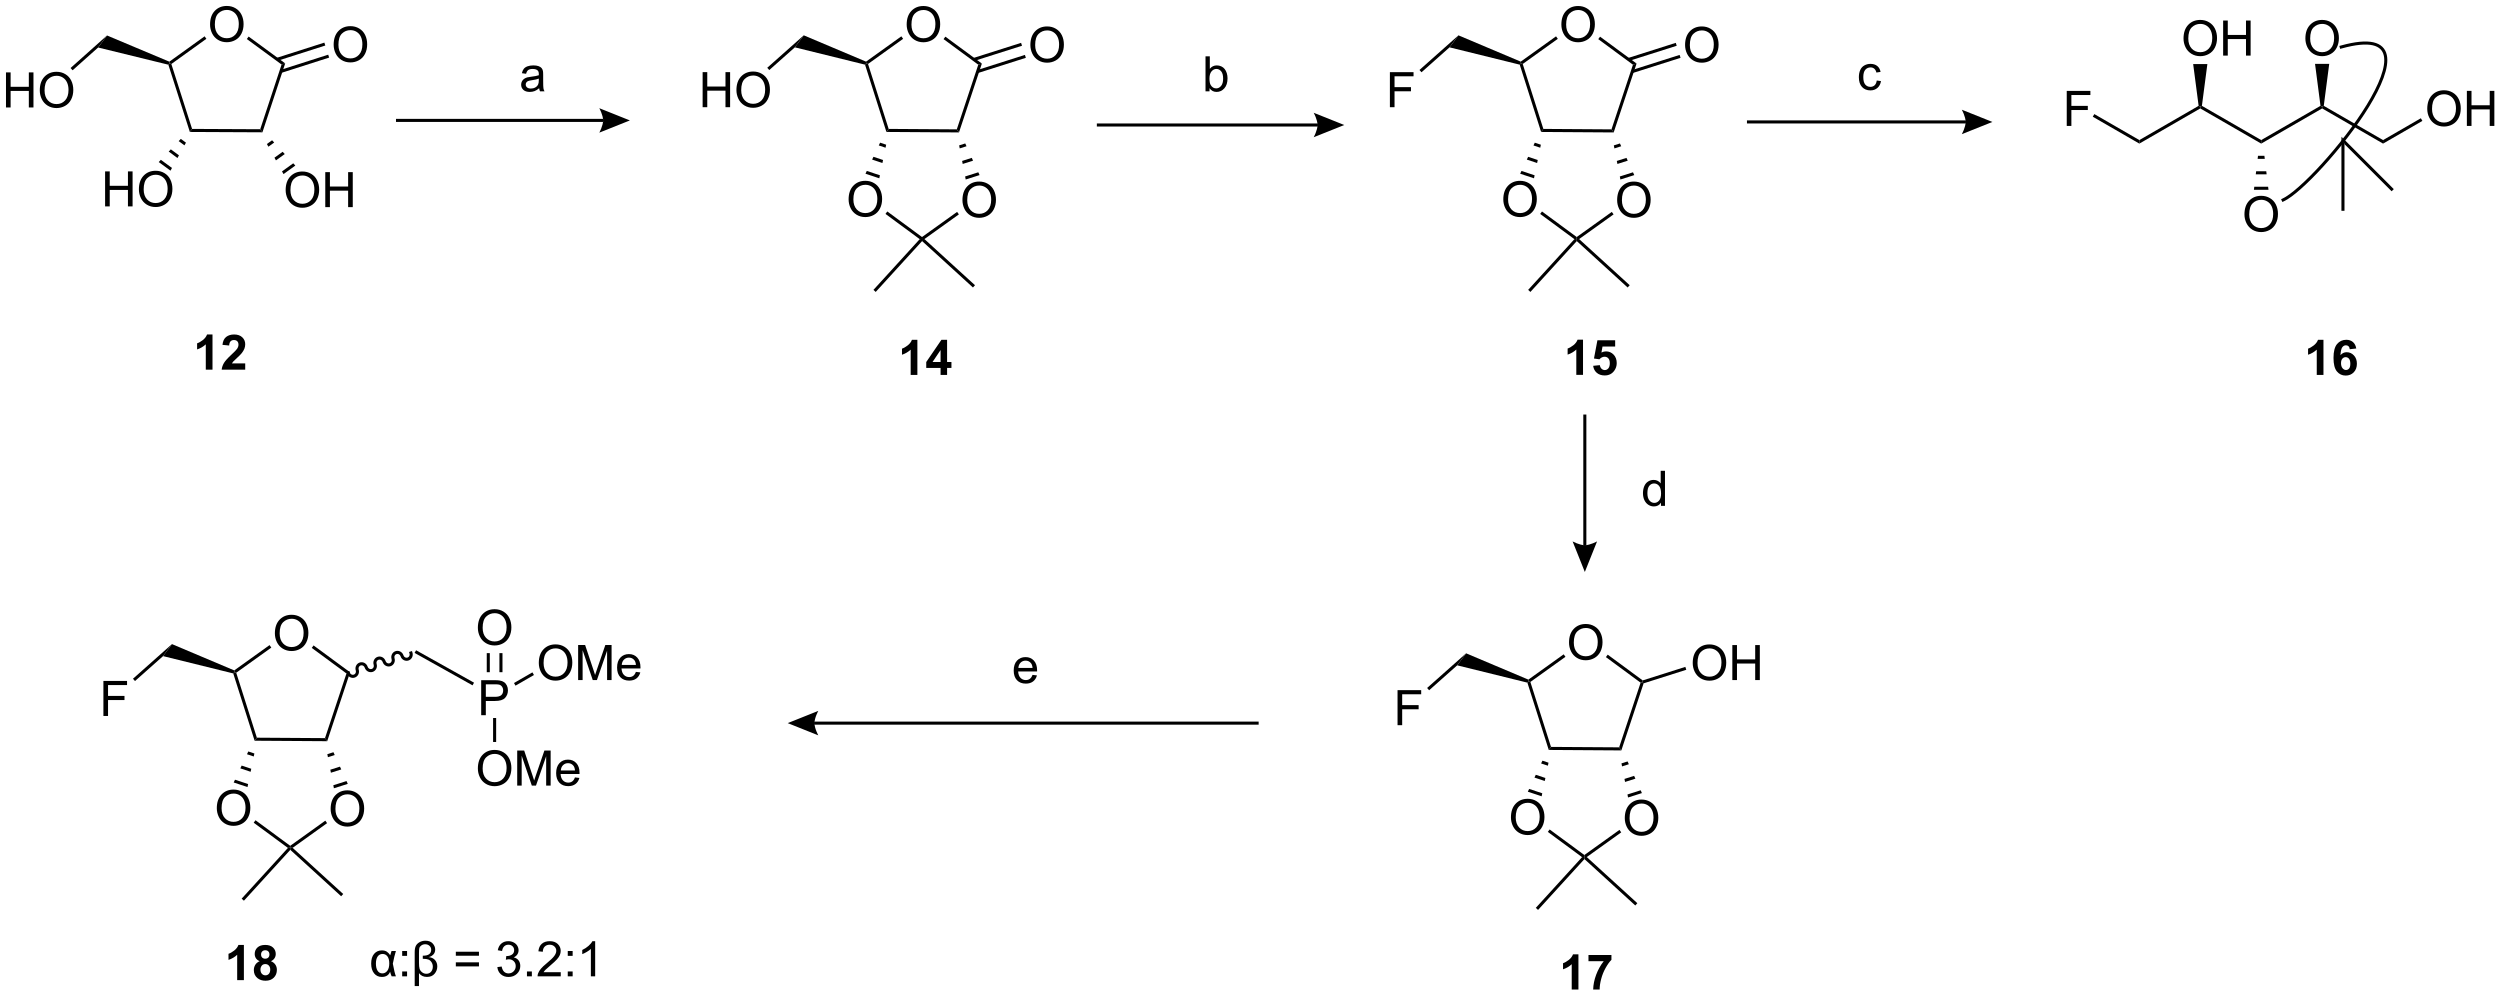 <?xml version="1.0" encoding="UTF-8"?>
<!DOCTYPE svg PUBLIC '-//W3C//DTD SVG 1.0//EN'
          'http://www.w3.org/TR/2001/REC-SVG-20010904/DTD/svg10.dtd'>
<svg stroke-dasharray="none" shape-rendering="auto" xmlns="http://www.w3.org/2000/svg" font-family="'Dialog'" text-rendering="auto" width="1024" fill-opacity="1" color-interpolation="auto" color-rendering="auto" preserveAspectRatio="xMidYMid meet" font-size="12px" viewBox="0 0 1024 408" fill="black" xmlns:xlink="http://www.w3.org/1999/xlink" stroke="black" image-rendering="auto" stroke-miterlimit="10" stroke-linecap="square" stroke-linejoin="miter" font-style="normal" stroke-width="1" height="408" stroke-dashoffset="0" font-weight="normal" stroke-opacity="1"
><!--Generated by the Batik Graphics2D SVG Generator--><defs id="genericDefs"
  /><g
  ><defs id="defs1"
    ><clipPath clipPathUnits="userSpaceOnUse" id="clipPath1"
      ><path d="M2.286 1.611 L422.636 1.611 L422.636 168.972 L2.286 168.972 L2.286 1.611 Z"
      /></clipPath
      ><clipPath clipPathUnits="userSpaceOnUse" id="clipPath2"
      ><path d="M54.435 1.041 L54.435 163.749 L463.098 163.749 L463.098 1.041 Z"
      /></clipPath
    ></defs
    ><g transform="scale(2.436,2.436) translate(-2.286,-1.611) matrix(1.029,0,0,1.029,-53.706,0.54)"
    ><path d="M88.739 5.052 Q88.739 3.625 89.505 2.82 Q90.271 2.013 91.482 2.013 Q92.273 2.013 92.909 2.393 Q93.547 2.771 93.88 3.448 Q94.216 4.125 94.216 4.984 Q94.216 5.857 93.864 6.544 Q93.513 7.232 92.867 7.586 Q92.224 7.94 91.476 7.94 Q90.669 7.94 90.031 7.55 Q89.396 7.156 89.068 6.482 Q88.739 5.805 88.739 5.052 ZM89.521 5.063 Q89.521 6.099 90.075 6.695 Q90.633 7.289 91.474 7.289 Q92.328 7.289 92.88 6.688 Q93.435 6.086 93.435 4.982 Q93.435 4.281 93.198 3.76 Q92.961 3.24 92.505 2.953 Q92.052 2.664 91.484 2.664 Q90.68 2.664 90.099 3.219 Q89.521 3.771 89.521 5.063 Z" stroke="none" clip-path="url(#clipPath2)"
    /></g
    ><g transform="matrix(2.506,0,0,2.506,-136.399,-2.608)"
    ><path d="M81.945 11.615 L82.14 11.406 L82.434 11.503 L85.825 22.111 L85.459 22.609 Z" stroke="none" clip-path="url(#clipPath2)"
    /></g
    ><g transform="matrix(2.506,0,0,2.506,-136.399,-2.608)"
    ><path d="M85.459 22.609 L85.825 22.111 L96.961 22.164 L97.322 22.666 Z" stroke="none" clip-path="url(#clipPath2)"
    /></g
    ><g transform="matrix(2.506,0,0,2.506,-136.399,-2.608)"
    ><path d="M97.322 22.666 L96.961 22.164 L100.453 11.589 L101.042 11.401 Z" stroke="none" clip-path="url(#clipPath2)"
    /></g
    ><g transform="matrix(2.506,0,0,2.506,-136.399,-2.608)"
    ><path d="M101.042 11.401 L100.453 11.589 L94.772 7.42 L95.067 7.016 Z" stroke="none" clip-path="url(#clipPath2)"
    /></g
    ><g transform="matrix(2.506,0,0,2.506,-136.399,-2.608)"
    ><path d="M87.87 6.977 L88.162 7.383 L82.434 11.503 L82.14 11.406 L82.107 11.122 Z" stroke="none" clip-path="url(#clipPath2)"
    /></g
    ><g transform="matrix(2.506,0,0,2.506,-136.399,-2.608)"
    ><path d="M82.107 11.122 L82.14 11.406 L81.945 11.615 L70.468 8.806 L71.921 6.84 Z" stroke="none" clip-path="url(#clipPath2)"
    /></g
    ><g transform="matrix(2.506,0,0,2.506,-136.399,-2.608)"
    ><path d="M55.407 18.604 L55.407 12.877 L56.165 12.877 L56.165 15.229 L59.141 15.229 L59.141 12.877 L59.899 12.877 L59.899 18.604 L59.141 18.604 L59.141 15.903 L56.165 15.903 L56.165 18.604 L55.407 18.604 ZM60.932 15.815 Q60.932 14.388 61.697 13.583 Q62.463 12.776 63.674 12.776 Q64.466 12.776 65.101 13.156 Q65.739 13.534 66.072 14.211 Q66.408 14.888 66.408 15.747 Q66.408 16.619 66.057 17.307 Q65.705 17.994 65.059 18.349 Q64.416 18.703 63.669 18.703 Q62.861 18.703 62.223 18.312 Q61.588 17.919 61.26 17.244 Q60.932 16.567 60.932 15.815 ZM61.713 15.825 Q61.713 16.862 62.268 17.458 Q62.825 18.052 63.666 18.052 Q64.52 18.052 65.072 17.45 Q65.627 16.849 65.627 15.745 Q65.627 15.044 65.39 14.523 Q65.153 14.002 64.697 13.716 Q64.244 13.427 63.677 13.427 Q62.872 13.427 62.291 13.982 Q61.713 14.534 61.713 15.825 Z" stroke="none" clip-path="url(#clipPath2)"
    /></g
    ><g transform="matrix(2.506,0,0,2.506,-136.399,-2.608)"
    ><path d="M71.921 6.84 L70.468 8.806 L66.294 12.528 L65.962 12.155 Z" stroke="none" clip-path="url(#clipPath2)"
    /></g
    ><g transform="matrix(2.506,0,0,2.506,-136.399,-2.608)"
    ><path d="M71.607 34.781 L71.607 29.055 L72.365 29.055 L72.365 31.406 L75.341 31.406 L75.341 29.055 L76.099 29.055 L76.099 34.781 L75.341 34.781 L75.341 32.081 L72.365 32.081 L72.365 34.781 L71.607 34.781 ZM77.132 31.992 Q77.132 30.565 77.897 29.761 Q78.663 28.953 79.874 28.953 Q80.666 28.953 81.301 29.333 Q81.939 29.711 82.272 30.388 Q82.608 31.065 82.608 31.924 Q82.608 32.797 82.257 33.484 Q81.905 34.172 81.26 34.526 Q80.616 34.88 79.869 34.88 Q79.062 34.88 78.424 34.49 Q77.788 34.096 77.46 33.422 Q77.132 32.745 77.132 31.992 ZM77.913 32.003 Q77.913 33.039 78.468 33.636 Q79.025 34.229 79.866 34.229 Q80.72 34.229 81.272 33.628 Q81.827 33.026 81.827 31.922 Q81.827 31.221 81.59 30.701 Q81.353 30.18 80.897 29.893 Q80.444 29.604 79.877 29.604 Q79.072 29.604 78.491 30.159 Q77.913 30.711 77.913 32.003 Z" stroke="none" clip-path="url(#clipPath2)"
    /></g
    ><g transform="matrix(2.506,0,0,2.506,-136.399,-2.608)"
    ><path d="M84.823 24.357 L84.579 24.798 L83.635 24.105 L83.983 23.74 ZM83.68 26.426 L83.436 26.868 L82.003 25.816 L82.351 25.451 ZM82.537 28.496 L82.294 28.937 L80.371 27.526 L80.719 27.161 Z" stroke="none" clip-path="url(#clipPath2)"
    /></g
    ><g transform="matrix(2.506,0,0,2.506,-136.399,-2.608)"
    ><path d="M101.119 32.112 Q101.119 30.685 101.885 29.881 Q102.651 29.073 103.862 29.073 Q104.653 29.073 105.289 29.453 Q105.927 29.831 106.26 30.508 Q106.596 31.185 106.596 32.044 Q106.596 32.917 106.244 33.604 Q105.893 34.292 105.247 34.646 Q104.604 35 103.856 35 Q103.049 35 102.411 34.61 Q101.776 34.216 101.448 33.542 Q101.119 32.865 101.119 32.112 ZM101.901 32.123 Q101.901 33.159 102.455 33.755 Q103.013 34.349 103.854 34.349 Q104.708 34.349 105.26 33.748 Q105.815 33.146 105.815 32.042 Q105.815 31.341 105.578 30.821 Q105.341 30.3 104.885 30.013 Q104.432 29.724 103.864 29.724 Q103.059 29.724 102.479 30.279 Q101.901 30.831 101.901 32.123 ZM107.595 34.901 L107.595 29.175 L108.353 29.175 L108.353 31.526 L111.329 31.526 L111.329 29.175 L112.087 29.175 L112.087 34.901 L111.329 34.901 L111.329 32.201 L108.353 32.201 L108.353 34.901 L107.595 34.901 Z" stroke="none" clip-path="url(#clipPath2)"
    /></g
    ><g transform="matrix(2.506,0,0,2.506,-136.399,-2.608)"
    ><path d="M98.902 23.967 L99.243 24.338 L98.296 25.019 L98.052 24.578 ZM100.63 25.85 L100.971 26.221 L99.531 27.256 L99.288 26.816 ZM102.359 27.733 L102.699 28.104 L100.767 29.494 L100.524 29.053 Z" stroke="none" clip-path="url(#clipPath2)"
    /></g
    ><g transform="matrix(2.506,0,0,2.506,-136.399,-2.608)"
    ><path d="M108.965 8.355 Q108.965 6.928 109.73 6.123 Q110.496 5.316 111.707 5.316 Q112.499 5.316 113.134 5.696 Q113.772 6.074 114.105 6.751 Q114.441 7.428 114.441 8.287 Q114.441 9.16 114.09 9.847 Q113.738 10.535 113.092 10.889 Q112.449 11.243 111.702 11.243 Q110.894 11.243 110.256 10.852 Q109.621 10.459 109.293 9.785 Q108.965 9.108 108.965 8.355 ZM109.746 8.366 Q109.746 9.402 110.301 9.998 Q110.858 10.592 111.699 10.592 Q112.553 10.592 113.105 9.991 Q113.66 9.389 113.66 8.285 Q113.66 7.584 113.423 7.063 Q113.186 6.543 112.73 6.256 Q112.277 5.967 111.71 5.967 Q110.905 5.967 110.324 6.522 Q109.746 7.074 109.746 8.366 Z" stroke="none" clip-path="url(#clipPath2)"
    /></g
    ><g transform="matrix(2.506,0,0,2.506,-136.399,-2.608)"
    ><path d="M100.423 12.948 L108.227 10.454 L108.074 9.978 L100.27 12.472 ZM99.792 10.976 L107.596 8.482 L107.444 8.006 L99.64 10.5 Z" stroke="none" clip-path="url(#clipPath2)"
    /></g
    ><g transform="matrix(2.506,0,0,2.506,-136.399,-2.608)"
    ><path d="M119.153 20.974 L153.006 20.974 L153.006 20.474 L119.153 20.474 ZM157.381 20.724 L152.381 22.724 C152.381 22.724 153.006 21.599 153.006 20.724 C153.006 19.849 152.381 18.724 152.381 18.724 Z" stroke="none" clip-path="url(#clipPath2)"
    /></g
    ><g transform="matrix(2.506,0,0,2.506,-136.399,-2.608)"
    ><path d="M202.624 5.061 Q202.624 3.634 203.389 2.829 Q204.155 2.022 205.366 2.022 Q206.157 2.022 206.793 2.402 Q207.431 2.78 207.764 3.457 Q208.1 4.134 208.1 4.993 Q208.1 5.866 207.749 6.553 Q207.397 7.241 206.751 7.595 Q206.108 7.949 205.361 7.949 Q204.553 7.949 203.915 7.558 Q203.28 7.165 202.952 6.491 Q202.624 5.814 202.624 5.061 ZM203.405 5.071 Q203.405 6.108 203.959 6.704 Q204.517 7.298 205.358 7.298 Q206.212 7.298 206.764 6.696 Q207.319 6.095 207.319 4.991 Q207.319 4.29 207.082 3.769 Q206.845 3.248 206.389 2.962 Q205.936 2.673 205.368 2.673 Q204.564 2.673 203.983 3.228 Q203.405 3.78 203.405 5.071 Z" stroke="none" clip-path="url(#clipPath2)"
    /></g
    ><g transform="matrix(2.506,0,0,2.506,-136.399,-2.608)"
    ><path d="M195.817 11.607 L196.013 11.398 L196.306 11.496 L199.678 22.11 L199.311 22.607 Z" stroke="none" clip-path="url(#clipPath2)"
    /></g
    ><g transform="matrix(2.506,0,0,2.506,-136.399,-2.608)"
    ><path d="M199.311 22.607 L199.678 22.11 L210.814 22.183 L211.174 22.685 Z" stroke="none" clip-path="url(#clipPath2)"
    /></g
    ><g transform="matrix(2.506,0,0,2.506,-136.399,-2.608)"
    ><path d="M211.174 22.685 L210.814 22.183 L214.325 11.614 L214.914 11.427 Z" stroke="none" clip-path="url(#clipPath2)"
    /></g
    ><g transform="matrix(2.506,0,0,2.506,-136.399,-2.608)"
    ><path d="M214.914 11.427 L214.325 11.614 L208.652 7.435 L208.948 7.032 Z" stroke="none" clip-path="url(#clipPath2)"
    /></g
    ><g transform="matrix(2.506,0,0,2.506,-136.399,-2.608)"
    ><path d="M201.751 6.979 L202.042 7.386 L196.306 11.496 L196.013 11.398 L195.98 11.114 Z" stroke="none" clip-path="url(#clipPath2)"
    /></g
    ><g transform="matrix(2.506,0,0,2.506,-136.399,-2.608)"
    ><path d="M195.98 11.114 L196.013 11.398 L195.817 11.607 L184.345 8.778 L185.802 6.814 Z" stroke="none" clip-path="url(#clipPath2)"
    /></g
    ><g transform="matrix(2.506,0,0,2.506,-136.399,-2.608)"
    ><path d="M169.272 18.562 L169.272 12.835 L170.03 12.835 L170.03 15.187 L173.007 15.187 L173.007 12.835 L173.764 12.835 L173.764 18.562 L173.007 18.562 L173.007 15.861 L170.03 15.861 L170.03 18.562 L169.272 18.562 ZM174.797 15.773 Q174.797 14.345 175.563 13.541 Q176.328 12.733 177.539 12.733 Q178.331 12.733 178.966 13.114 Q179.604 13.491 179.938 14.168 Q180.274 14.845 180.274 15.705 Q180.274 16.577 179.922 17.265 Q179.57 17.952 178.925 18.306 Q178.281 18.661 177.534 18.661 Q176.727 18.661 176.089 18.27 Q175.453 17.877 175.125 17.202 Q174.797 16.525 174.797 15.773 ZM175.578 15.783 Q175.578 16.819 176.133 17.416 Q176.69 18.009 177.531 18.009 Q178.386 18.009 178.938 17.408 Q179.492 16.806 179.492 15.702 Q179.492 15.002 179.255 14.481 Q179.018 13.96 178.563 13.674 Q178.109 13.384 177.542 13.384 Q176.737 13.384 176.156 13.939 Q175.578 14.491 175.578 15.783 Z" stroke="none" clip-path="url(#clipPath2)"
    /></g
    ><g transform="matrix(2.506,0,0,2.506,-136.399,-2.608)"
    ><path d="M185.802 6.814 L184.345 8.778 L180.165 12.492 L179.833 12.118 Z" stroke="none" clip-path="url(#clipPath2)"
    /></g
    ><g transform="matrix(2.506,0,0,2.506,-136.399,-2.608)"
    ><path d="M222.843 8.399 Q222.843 6.973 223.609 6.168 Q224.374 5.361 225.585 5.361 Q226.377 5.361 227.012 5.741 Q227.65 6.118 227.984 6.795 Q228.32 7.473 228.32 8.332 Q228.32 9.204 227.968 9.892 Q227.617 10.579 226.971 10.933 Q226.327 11.288 225.58 11.288 Q224.773 11.288 224.135 10.897 Q223.499 10.504 223.171 9.829 Q222.843 9.152 222.843 8.399 ZM223.624 8.41 Q223.624 9.446 224.179 10.043 Q224.736 10.636 225.577 10.636 Q226.432 10.636 226.984 10.035 Q227.538 9.433 227.538 8.329 Q227.538 7.629 227.301 7.108 Q227.064 6.587 226.609 6.301 Q226.155 6.011 225.588 6.011 Q224.783 6.011 224.202 6.566 Q223.624 7.118 223.624 8.41 Z" stroke="none" clip-path="url(#clipPath2)"
    /></g
    ><g transform="matrix(2.506,0,0,2.506,-136.399,-2.608)"
    ><path d="M214.292 12.973 L222.101 10.492 L221.95 10.015 L214.141 12.496 ZM213.665 11 L221.474 8.519 L221.323 8.043 L213.514 10.523 Z" stroke="none" clip-path="url(#clipPath2)"
    /></g
    ><g transform="matrix(2.506,0,0,2.506,-136.399,-2.608)"
    ><path d="M193.132 33.633 Q193.132 32.206 193.898 31.401 Q194.663 30.594 195.874 30.594 Q196.666 30.594 197.302 30.974 Q197.94 31.352 198.273 32.029 Q198.609 32.706 198.609 33.565 Q198.609 34.438 198.257 35.125 Q197.906 35.813 197.26 36.167 Q196.617 36.521 195.869 36.521 Q195.062 36.521 194.424 36.13 Q193.788 35.737 193.46 35.063 Q193.132 34.386 193.132 33.633 ZM193.913 33.644 Q193.913 34.68 194.468 35.276 Q195.025 35.87 195.867 35.87 Q196.721 35.87 197.273 35.269 Q197.827 34.667 197.827 33.563 Q197.827 32.862 197.591 32.341 Q197.354 31.82 196.898 31.534 Q196.445 31.245 195.877 31.245 Q195.072 31.245 194.492 31.8 Q193.913 32.352 193.913 33.644 Z" stroke="none" clip-path="url(#clipPath2)"
    /></g
    ><g transform="matrix(2.506,0,0,2.506,-136.399,-2.608)"
    ><path d="M211.739 33.755 Q211.739 32.328 212.505 31.523 Q213.27 30.716 214.481 30.716 Q215.273 30.716 215.909 31.096 Q216.547 31.474 216.88 32.151 Q217.216 32.828 217.216 33.688 Q217.216 34.56 216.864 35.247 Q216.513 35.935 215.867 36.289 Q215.224 36.643 214.476 36.643 Q213.669 36.643 213.031 36.253 Q212.395 35.859 212.067 35.185 Q211.739 34.508 211.739 33.755 ZM212.52 33.766 Q212.52 34.802 213.075 35.398 Q213.632 35.992 214.474 35.992 Q215.328 35.992 215.88 35.391 Q216.435 34.789 216.435 33.685 Q216.435 32.984 216.198 32.464 Q215.961 31.943 215.505 31.656 Q215.052 31.367 214.484 31.367 Q213.679 31.367 213.099 31.922 Q212.52 32.474 212.52 33.766 Z" stroke="none" clip-path="url(#clipPath2)"
    /></g
    ><g transform="matrix(2.506,0,0,2.506,-136.399,-2.608)"
    ><path d="M199.272 24.691 L199.171 25.184 L198.064 24.816 L198.278 24.36 ZM198.761 27.19 L198.66 27.684 L196.977 27.125 L197.191 26.669 ZM198.25 29.69 L198.149 30.184 L195.891 29.433 L196.105 28.978 Z" stroke="none" clip-path="url(#clipPath2)"
    /></g
    ><g transform="matrix(2.506,0,0,2.506,-136.399,-2.608)"
    ><path d="M199.16 36.007 L199.457 35.604 L205.13 39.784 L205.128 40.093 L204.756 40.129 Z" stroke="none" clip-path="url(#clipPath2)"
    /></g
    ><g transform="matrix(2.506,0,0,2.506,-136.399,-2.608)"
    ><path d="M205.525 40.116 L205.128 40.093 L205.13 39.784 L210.866 35.673 L211.157 36.08 Z" stroke="none" clip-path="url(#clipPath2)"
    /></g
    ><g transform="matrix(2.506,0,0,2.506,-136.399,-2.608)"
    ><path d="M212.27 30.379 L212.175 29.885 L214.33 29.2 L214.538 29.659 ZM211.781 27.838 L211.686 27.344 L213.263 26.843 L213.471 27.302 ZM211.293 25.298 L211.197 24.803 L212.196 24.486 L212.404 24.945 Z" stroke="none" clip-path="url(#clipPath2)"
    /></g
    ><g transform="matrix(2.506,0,0,2.506,-136.399,-2.608)"
    ><path d="M204.756 40.129 L205.128 40.093 L205.144 40.446 L197.562 48.757 L197.193 48.42 Z" stroke="none" clip-path="url(#clipPath2)"
    /></g
    ><g transform="matrix(2.506,0,0,2.506,-136.399,-2.608)"
    ><path d="M205.144 40.446 L205.128 40.093 L205.525 40.116 L213.792 47.659 L213.455 48.028 Z" stroke="none" clip-path="url(#clipPath2)"
    /></g
    ><g transform="matrix(2.506,0,0,2.506,-136.399,-2.608)"
    ><path d="M233.706 21.722 L269.774 21.722 L269.774 21.222 L233.706 21.222 ZM274.149 21.472 L269.149 23.472 C269.149 23.472 269.774 22.347 269.774 21.472 C269.774 20.597 269.149 19.472 269.149 19.472 Z" stroke="none" clip-path="url(#clipPath2)"
    /></g
    ><g transform="matrix(2.506,0,0,2.506,-136.399,-2.608)"
    ><path d="M309.632 5.062 Q309.632 3.635 310.397 2.831 Q311.163 2.023 312.374 2.023 Q313.166 2.023 313.801 2.404 Q314.439 2.781 314.772 3.458 Q315.108 4.135 315.108 4.995 Q315.108 5.867 314.757 6.555 Q314.405 7.242 313.759 7.596 Q313.116 7.95 312.369 7.95 Q311.561 7.95 310.923 7.56 Q310.288 7.167 309.96 6.492 Q309.632 5.815 309.632 5.062 ZM310.413 5.073 Q310.413 6.109 310.968 6.706 Q311.525 7.299 312.366 7.299 Q313.22 7.299 313.772 6.698 Q314.327 6.096 314.327 4.992 Q314.327 4.292 314.09 3.771 Q313.853 3.25 313.397 2.963 Q312.944 2.674 312.377 2.674 Q311.572 2.674 310.991 3.229 Q310.413 3.781 310.413 5.073 Z" stroke="none" clip-path="url(#clipPath2)"
    /></g
    ><g transform="matrix(2.506,0,0,2.506,-136.399,-2.608)"
    ><path d="M302.825 11.608 L303.021 11.4 L303.314 11.497 L306.686 22.111 L306.319 22.609 Z" stroke="none" clip-path="url(#clipPath2)"
    /></g
    ><g transform="matrix(2.506,0,0,2.506,-136.399,-2.608)"
    ><path d="M306.319 22.609 L306.686 22.111 L317.822 22.184 L318.182 22.687 Z" stroke="none" clip-path="url(#clipPath2)"
    /></g
    ><g transform="matrix(2.506,0,0,2.506,-136.399,-2.608)"
    ><path d="M318.182 22.687 L317.822 22.184 L321.333 11.616 L321.922 11.428 Z" stroke="none" clip-path="url(#clipPath2)"
    /></g
    ><g transform="matrix(2.506,0,0,2.506,-136.399,-2.608)"
    ><path d="M321.922 11.428 L321.333 11.616 L315.66 7.436 L315.956 7.034 Z" stroke="none" clip-path="url(#clipPath2)"
    /></g
    ><g transform="matrix(2.506,0,0,2.506,-136.399,-2.608)"
    ><path d="M308.759 6.981 L309.05 7.387 L303.314 11.497 L303.021 11.4 L302.988 11.116 Z" stroke="none" clip-path="url(#clipPath2)"
    /></g
    ><g transform="matrix(2.506,0,0,2.506,-136.399,-2.608)"
    ><path d="M302.988 11.116 L303.021 11.4 L302.825 11.608 L291.353 8.779 L292.81 6.816 Z" stroke="none" clip-path="url(#clipPath2)"
    /></g
    ><g transform="matrix(2.506,0,0,2.506,-136.399,-2.608)"
    ><path d="M281.604 18.563 L281.604 12.836 L285.469 12.836 L285.469 13.511 L282.362 13.511 L282.362 15.284 L285.05 15.284 L285.05 15.961 L282.362 15.961 L282.362 18.563 L281.604 18.563 Z" stroke="none" clip-path="url(#clipPath2)"
    /></g
    ><g transform="matrix(2.506,0,0,2.506,-136.399,-2.608)"
    ><path d="M292.81 6.816 L291.353 8.779 L286.768 12.853 L286.436 12.48 Z" stroke="none" clip-path="url(#clipPath2)"
    /></g
    ><g transform="matrix(2.506,0,0,2.506,-136.399,-2.608)"
    ><path d="M329.851 8.401 Q329.851 6.974 330.617 6.169 Q331.382 5.362 332.593 5.362 Q333.385 5.362 334.02 5.742 Q334.658 6.12 334.992 6.797 Q335.328 7.474 335.328 8.333 Q335.328 9.206 334.976 9.893 Q334.625 10.581 333.979 10.935 Q333.335 11.289 332.588 11.289 Q331.781 11.289 331.143 10.898 Q330.507 10.505 330.179 9.831 Q329.851 9.154 329.851 8.401 ZM330.632 8.412 Q330.632 9.448 331.187 10.044 Q331.744 10.638 332.585 10.638 Q333.44 10.638 333.992 10.037 Q334.546 9.435 334.546 8.331 Q334.546 7.63 334.309 7.109 Q334.072 6.588 333.617 6.302 Q333.163 6.013 332.596 6.013 Q331.791 6.013 331.21 6.568 Q330.632 7.12 330.632 8.412 Z" stroke="none" clip-path="url(#clipPath2)"
    /></g
    ><g transform="matrix(2.506,0,0,2.506,-136.399,-2.608)"
    ><path d="M321.3 12.974 L329.109 10.494 L328.958 10.017 L321.149 12.498 ZM320.673 11.002 L328.482 8.521 L328.331 8.044 L320.522 10.525 Z" stroke="none" clip-path="url(#clipPath2)"
    /></g
    ><g transform="matrix(2.506,0,0,2.506,-136.399,-2.608)"
    ><path d="M300.14 33.635 Q300.14 32.208 300.906 31.403 Q301.671 30.596 302.882 30.596 Q303.674 30.596 304.31 30.976 Q304.947 31.353 305.281 32.03 Q305.617 32.708 305.617 33.567 Q305.617 34.439 305.265 35.127 Q304.914 35.814 304.268 36.168 Q303.625 36.523 302.877 36.523 Q302.07 36.523 301.432 36.132 Q300.796 35.739 300.468 35.064 Q300.14 34.387 300.14 33.635 ZM300.921 33.645 Q300.921 34.681 301.476 35.278 Q302.033 35.871 302.875 35.871 Q303.729 35.871 304.281 35.27 Q304.836 34.668 304.836 33.564 Q304.836 32.864 304.599 32.343 Q304.362 31.822 303.906 31.536 Q303.453 31.247 302.885 31.247 Q302.08 31.247 301.5 31.801 Q300.921 32.353 300.921 33.645 Z" stroke="none" clip-path="url(#clipPath2)"
    /></g
    ><g transform="matrix(2.506,0,0,2.506,-136.399,-2.608)"
    ><path d="M318.747 33.757 Q318.747 32.33 319.513 31.525 Q320.279 30.718 321.489 30.718 Q322.281 30.718 322.916 31.098 Q323.555 31.475 323.888 32.153 Q324.224 32.83 324.224 33.689 Q324.224 34.561 323.872 35.249 Q323.521 35.936 322.875 36.291 Q322.232 36.645 321.484 36.645 Q320.677 36.645 320.039 36.254 Q319.404 35.861 319.075 35.186 Q318.747 34.509 318.747 33.757 ZM319.529 33.767 Q319.529 34.803 320.083 35.4 Q320.64 35.994 321.482 35.994 Q322.336 35.994 322.888 35.392 Q323.442 34.791 323.442 33.686 Q323.442 32.986 323.205 32.465 Q322.969 31.944 322.513 31.658 Q322.06 31.369 321.492 31.369 Q320.687 31.369 320.107 31.923 Q319.529 32.475 319.529 33.767 Z" stroke="none" clip-path="url(#clipPath2)"
    /></g
    ><g transform="matrix(2.506,0,0,2.506,-136.399,-2.608)"
    ><path d="M306.279 24.692 L306.179 25.185 L305.072 24.818 L305.286 24.362 ZM305.769 27.192 L305.668 27.685 L303.985 27.126 L304.2 26.671 ZM305.258 29.692 L305.157 30.185 L302.899 29.435 L303.113 28.979 Z" stroke="none" clip-path="url(#clipPath2)"
    /></g
    ><g transform="matrix(2.506,0,0,2.506,-136.399,-2.608)"
    ><path d="M306.168 36.008 L306.465 35.606 L312.138 39.785 L312.136 40.094 L311.764 40.131 Z" stroke="none" clip-path="url(#clipPath2)"
    /></g
    ><g transform="matrix(2.506,0,0,2.506,-136.399,-2.608)"
    ><path d="M312.533 40.117 L312.136 40.094 L312.138 39.785 L317.874 35.675 L318.166 36.081 Z" stroke="none" clip-path="url(#clipPath2)"
    /></g
    ><g transform="matrix(2.506,0,0,2.506,-136.399,-2.608)"
    ><path d="M319.278 30.381 L319.183 29.886 L321.338 29.202 L321.546 29.66 ZM318.789 27.84 L318.694 27.346 L320.271 26.845 L320.479 27.303 ZM318.3 25.299 L318.205 24.805 L319.204 24.488 L319.411 24.946 Z" stroke="none" clip-path="url(#clipPath2)"
    /></g
    ><g transform="matrix(2.506,0,0,2.506,-136.399,-2.608)"
    ><path d="M311.764 40.131 L312.136 40.094 L312.152 40.447 L304.57 48.758 L304.201 48.421 Z" stroke="none" clip-path="url(#clipPath2)"
    /></g
    ><g transform="matrix(2.506,0,0,2.506,-136.399,-2.608)"
    ><path d="M312.152 40.447 L312.136 40.094 L312.533 40.117 L320.8 47.66 L320.463 48.03 Z" stroke="none" clip-path="url(#clipPath2)"
    /></g
    ><g transform="matrix(2.506,0,0,2.506,-136.399,-2.608)"
    ><path d="M310.882 106.07 Q310.882 104.643 311.647 103.839 Q312.413 103.031 313.624 103.031 Q314.416 103.031 315.051 103.412 Q315.689 103.789 316.022 104.466 Q316.358 105.143 316.358 106.003 Q316.358 106.875 316.007 107.563 Q315.655 108.25 315.009 108.604 Q314.366 108.959 313.619 108.959 Q312.811 108.959 312.173 108.568 Q311.538 108.175 311.21 107.5 Q310.882 106.823 310.882 106.07 ZM311.663 106.081 Q311.663 107.117 312.218 107.714 Q312.775 108.307 313.616 108.307 Q314.47 108.307 315.022 107.706 Q315.577 107.104 315.577 106 Q315.577 105.3 315.34 104.779 Q315.103 104.258 314.647 103.972 Q314.194 103.682 313.627 103.682 Q312.822 103.682 312.241 104.237 Q311.663 104.789 311.663 106.081 Z" stroke="none" clip-path="url(#clipPath2)"
    /></g
    ><g transform="matrix(2.506,0,0,2.506,-136.399,-2.608)"
    ><path d="M304.075 112.616 L304.271 112.408 L304.564 112.505 L307.936 123.119 L307.569 123.617 Z" stroke="none" clip-path="url(#clipPath2)"
    /></g
    ><g transform="matrix(2.506,0,0,2.506,-136.399,-2.608)"
    ><path d="M307.569 123.617 L307.936 123.119 L319.072 123.192 L319.432 123.695 Z" stroke="none" clip-path="url(#clipPath2)"
    /></g
    ><g transform="matrix(2.506,0,0,2.506,-136.399,-2.608)"
    ><path d="M319.432 123.695 L319.072 123.192 L322.583 112.624 L322.878 112.53 L323.075 112.73 Z" stroke="none" clip-path="url(#clipPath2)"
    /></g
    ><g transform="matrix(2.506,0,0,2.506,-136.399,-2.608)"
    ><path d="M322.923 112.253 L322.878 112.53 L322.583 112.624 L316.91 108.444 L317.206 108.042 Z" stroke="none" clip-path="url(#clipPath2)"
    /></g
    ><g transform="matrix(2.506,0,0,2.506,-136.399,-2.608)"
    ><path d="M310.009 107.989 L310.3 108.395 L304.564 112.505 L304.271 112.408 L304.238 112.124 Z" stroke="none" clip-path="url(#clipPath2)"
    /></g
    ><g transform="matrix(2.506,0,0,2.506,-136.399,-2.608)"
    ><path d="M304.238 112.124 L304.271 112.408 L304.075 112.616 L292.603 109.787 L294.06 107.824 Z" stroke="none" clip-path="url(#clipPath2)"
    /></g
    ><g transform="matrix(2.506,0,0,2.506,-136.399,-2.608)"
    ><path d="M282.854 119.571 L282.854 113.844 L286.719 113.844 L286.719 114.519 L283.612 114.519 L283.612 116.292 L286.3 116.292 L286.3 116.969 L283.612 116.969 L283.612 119.571 L282.854 119.571 Z" stroke="none" clip-path="url(#clipPath2)"
    /></g
    ><g transform="matrix(2.506,0,0,2.506,-136.399,-2.608)"
    ><path d="M294.06 107.824 L292.603 109.787 L288.018 113.862 L287.686 113.488 Z" stroke="none" clip-path="url(#clipPath2)"
    /></g
    ><g transform="matrix(2.506,0,0,2.506,-136.399,-2.608)"
    ><path d="M331.101 109.409 Q331.101 107.982 331.867 107.177 Q332.632 106.37 333.843 106.37 Q334.635 106.37 335.27 106.75 Q335.908 107.128 336.242 107.805 Q336.578 108.482 336.578 109.341 Q336.578 110.214 336.226 110.901 Q335.875 111.589 335.229 111.943 Q334.585 112.297 333.838 112.297 Q333.031 112.297 332.393 111.906 Q331.757 111.513 331.429 110.839 Q331.101 110.162 331.101 109.409 ZM331.882 109.419 Q331.882 110.456 332.437 111.052 Q332.994 111.646 333.835 111.646 Q334.69 111.646 335.242 111.044 Q335.796 110.443 335.796 109.339 Q335.796 108.638 335.559 108.117 Q335.322 107.597 334.867 107.31 Q334.413 107.021 333.846 107.021 Q333.041 107.021 332.46 107.576 Q331.882 108.128 331.882 109.419 ZM337.576 112.198 L337.576 106.472 L338.334 106.472 L338.334 108.823 L341.311 108.823 L341.311 106.472 L342.068 106.472 L342.068 112.198 L341.311 112.198 L341.311 109.498 L338.334 109.498 L338.334 112.198 L337.576 112.198 Z" stroke="none" clip-path="url(#clipPath2)"
    /></g
    ><g transform="matrix(2.506,0,0,2.506,-136.399,-2.608)"
    ><path d="M323.075 112.73 L322.878 112.53 L322.923 112.253 L329.894 110.039 L330.046 110.515 Z" stroke="none" clip-path="url(#clipPath2)"
    /></g
    ><g transform="matrix(2.506,0,0,2.506,-136.399,-2.608)"
    ><path d="M301.39 134.643 Q301.39 133.215 302.156 132.411 Q302.921 131.603 304.132 131.603 Q304.924 131.603 305.56 131.984 Q306.197 132.361 306.531 133.038 Q306.867 133.715 306.867 134.575 Q306.867 135.447 306.515 136.135 Q306.164 136.822 305.518 137.176 Q304.875 137.53 304.127 137.53 Q303.32 137.53 302.682 137.14 Q302.046 136.747 301.718 136.072 Q301.39 135.395 301.39 134.643 ZM302.171 134.653 Q302.171 135.689 302.726 136.286 Q303.283 136.88 304.125 136.88 Q304.979 136.88 305.531 136.278 Q306.086 135.676 306.086 134.572 Q306.086 133.872 305.849 133.351 Q305.612 132.83 305.156 132.544 Q304.703 132.255 304.135 132.255 Q303.33 132.255 302.75 132.809 Q302.171 133.361 302.171 134.653 Z" stroke="none" clip-path="url(#clipPath2)"
    /></g
    ><g transform="matrix(2.506,0,0,2.506,-136.399,-2.608)"
    ><path d="M319.997 134.765 Q319.997 133.338 320.763 132.533 Q321.529 131.726 322.739 131.726 Q323.531 131.726 324.166 132.106 Q324.805 132.483 325.138 133.161 Q325.474 133.838 325.474 134.697 Q325.474 135.569 325.122 136.257 Q324.771 136.944 324.125 137.299 Q323.482 137.653 322.734 137.653 Q321.927 137.653 321.289 137.262 Q320.654 136.869 320.325 136.194 Q319.997 135.517 319.997 134.765 ZM320.779 134.775 Q320.779 135.812 321.333 136.408 Q321.89 137.002 322.732 137.002 Q323.586 137.002 324.138 136.4 Q324.692 135.799 324.692 134.694 Q324.692 133.994 324.455 133.473 Q324.219 132.952 323.763 132.666 Q323.31 132.377 322.742 132.377 Q321.937 132.377 321.357 132.931 Q320.779 133.483 320.779 134.775 Z" stroke="none" clip-path="url(#clipPath2)"
    /></g
    ><g transform="matrix(2.506,0,0,2.506,-136.399,-2.608)"
    ><path d="M307.529 125.7 L307.429 126.193 L306.322 125.826 L306.536 125.37 ZM307.019 128.2 L306.918 128.693 L305.235 128.134 L305.45 127.679 ZM306.508 130.7 L306.407 131.193 L304.149 130.443 L304.363 129.987 Z" stroke="none" clip-path="url(#clipPath2)"
    /></g
    ><g transform="matrix(2.506,0,0,2.506,-136.399,-2.608)"
    ><path d="M307.418 137.016 L307.715 136.614 L313.388 140.793 L313.386 141.102 L313.014 141.139 Z" stroke="none" clip-path="url(#clipPath2)"
    /></g
    ><g transform="matrix(2.506,0,0,2.506,-136.399,-2.608)"
    ><path d="M313.783 141.125 L313.386 141.102 L313.388 140.793 L319.124 136.683 L319.416 137.089 Z" stroke="none" clip-path="url(#clipPath2)"
    /></g
    ><g transform="matrix(2.506,0,0,2.506,-136.399,-2.608)"
    ><path d="M320.528 131.389 L320.433 130.894 L322.588 130.21 L322.796 130.668 ZM320.039 128.848 L319.944 128.354 L321.521 127.853 L321.729 128.311 ZM319.55 126.307 L319.455 125.813 L320.454 125.496 L320.661 125.954 Z" stroke="none" clip-path="url(#clipPath2)"
    /></g
    ><g transform="matrix(2.506,0,0,2.506,-136.399,-2.608)"
    ><path d="M313.014 141.139 L313.386 141.102 L313.402 141.455 L305.82 149.766 L305.451 149.429 Z" stroke="none" clip-path="url(#clipPath2)"
    /></g
    ><g transform="matrix(2.506,0,0,2.506,-136.399,-2.608)"
    ><path d="M313.402 141.455 L313.386 141.102 L313.783 141.125 L322.05 148.668 L321.713 149.038 Z" stroke="none" clip-path="url(#clipPath2)"
    /></g
    ><g transform="matrix(2.506,0,0,2.506,-136.399,-2.608)"
    ><path d="M313.216 68.799 L313.216 90.153 L313.716 90.153 L313.716 68.799 ZM313.466 94.528 L311.466 89.528 C311.466 89.528 312.591 90.153 313.466 90.153 C314.341 90.153 315.466 89.528 315.466 89.528 Z" stroke="none" clip-path="url(#clipPath2)"
    /></g
    ><g transform="matrix(2.506,0,0,2.506,-136.399,-2.608)"
    ><path d="M339.965 21.222 L375.707 21.222 L375.707 20.722 L339.965 20.722 ZM380.082 20.972 L375.082 22.972 C375.082 22.972 375.707 21.847 375.707 20.972 C375.707 20.097 375.082 18.972 375.082 18.972 Z" stroke="none" clip-path="url(#clipPath2)"
    /></g
    ><g transform="matrix(2.506,0,0,2.506,-136.399,-2.608)"
    ><path d="M404.099 24.513 L404.099 23.936 L413.79 18.34 L414.058 18.474 L414.058 18.763 Z" stroke="none" clip-path="url(#clipPath2)"
    /></g
    ><g transform="matrix(2.506,0,0,2.506,-136.399,-2.608)"
    ><path d="M414.058 18.763 L414.058 18.474 L414.325 18.34 L424.017 23.936 L424.017 24.513 Z" stroke="none" clip-path="url(#clipPath2)"
    /></g
    ><g transform="matrix(2.506,0,0,2.506,-136.399,-2.608)"
    ><path d="M424.017 24.513 L424.017 23.936 L433.709 18.34 L433.976 18.474 L433.976 18.763 Z" stroke="none" clip-path="url(#clipPath2)"
    /></g
    ><g transform="matrix(2.506,0,0,2.506,-136.399,-2.608)"
    ><path d="M433.976 18.763 L433.976 18.474 L434.244 18.34 L443.936 23.936 L443.936 24.513 Z" stroke="none" clip-path="url(#clipPath2)"
    /></g
    ><g transform="matrix(2.506,0,0,2.506,-136.399,-2.608)"
    ><path d="M392.233 21.624 L392.233 15.898 L396.098 15.898 L396.098 16.572 L392.991 16.572 L392.991 18.346 L395.678 18.346 L395.678 19.023 L392.991 19.023 L392.991 21.624 L392.233 21.624 Z" stroke="none" clip-path="url(#clipPath2)"
    /></g
    ><g transform="matrix(2.506,0,0,2.506,-136.399,-2.608)"
    ><path d="M404.099 23.936 L404.099 24.513 L396.49 20.12 L396.74 19.687 Z" stroke="none" clip-path="url(#clipPath2)"
    /></g
    ><g transform="matrix(2.506,0,0,2.506,-136.399,-2.608)"
    ><path d="M411.321 7.335 Q411.321 5.908 412.087 5.103 Q412.852 4.296 414.063 4.296 Q414.855 4.296 415.49 4.676 Q416.128 5.054 416.462 5.731 Q416.797 6.408 416.797 7.267 Q416.797 8.14 416.446 8.827 Q416.094 9.515 415.448 9.869 Q414.805 10.223 414.058 10.223 Q413.25 10.223 412.613 9.832 Q411.977 9.439 411.649 8.765 Q411.321 8.088 411.321 7.335 ZM412.102 7.346 Q412.102 8.382 412.657 8.978 Q413.214 9.572 414.055 9.572 Q414.909 9.572 415.462 8.971 Q416.016 8.369 416.016 7.265 Q416.016 6.564 415.779 6.043 Q415.542 5.523 415.087 5.236 Q414.633 4.947 414.066 4.947 Q413.261 4.947 412.68 5.502 Q412.102 6.054 412.102 7.346 ZM417.796 10.124 L417.796 4.398 L418.554 4.398 L418.554 6.749 L421.531 6.749 L421.531 4.398 L422.288 4.398 L422.288 10.124 L421.531 10.124 L421.531 7.424 L418.554 7.424 L418.554 10.124 L417.796 10.124 Z" stroke="none" clip-path="url(#clipPath2)"
    /></g
    ><g transform="matrix(2.506,0,0,2.506,-136.399,-2.608)"
    ><path d="M414.325 18.34 L414.058 18.474 L413.79 18.34 L412.898 11.516 L415.218 11.516 Z" stroke="none" clip-path="url(#clipPath2)"
    /></g
    ><g transform="matrix(2.506,0,0,2.506,-136.399,-2.608)"
    ><path d="M431.239 7.335 Q431.239 5.908 432.005 5.103 Q432.771 4.296 433.982 4.296 Q434.773 4.296 435.409 4.676 Q436.047 5.054 436.38 5.731 Q436.716 6.408 436.716 7.267 Q436.716 8.14 436.364 8.827 Q436.013 9.515 435.367 9.869 Q434.724 10.223 433.976 10.223 Q433.169 10.223 432.531 9.832 Q431.896 9.439 431.568 8.765 Q431.239 8.088 431.239 7.335 ZM432.021 7.346 Q432.021 8.382 432.575 8.978 Q433.133 9.572 433.974 9.572 Q434.828 9.572 435.38 8.971 Q435.935 8.369 435.935 7.265 Q435.935 6.564 435.698 6.043 Q435.461 5.523 435.005 5.236 Q434.552 4.947 433.984 4.947 Q433.18 4.947 432.599 5.502 Q432.021 6.054 432.021 7.346 Z" stroke="none" clip-path="url(#clipPath2)"
    /></g
    ><g transform="matrix(2.506,0,0,2.506,-136.399,-2.608)"
    ><path d="M434.244 18.34 L433.976 18.474 L433.709 18.34 L432.816 11.476 L435.136 11.476 Z" stroke="none" clip-path="url(#clipPath2)"
    /></g
    ><g transform="matrix(2.506,0,0,2.506,-136.399,-2.608)"
    ><path d="M451.158 18.835 Q451.158 17.408 451.924 16.603 Q452.689 15.796 453.9 15.796 Q454.692 15.796 455.327 16.176 Q455.965 16.554 456.299 17.231 Q456.635 17.908 456.635 18.767 Q456.635 19.64 456.283 20.327 Q455.932 21.015 455.286 21.369 Q454.642 21.723 453.895 21.723 Q453.088 21.723 452.45 21.332 Q451.814 20.939 451.486 20.265 Q451.158 19.588 451.158 18.835 ZM451.939 18.846 Q451.939 19.882 452.494 20.478 Q453.051 21.072 453.892 21.072 Q454.747 21.072 455.299 20.471 Q455.853 19.869 455.853 18.765 Q455.853 18.064 455.616 17.544 Q455.379 17.023 454.924 16.736 Q454.471 16.447 453.903 16.447 Q453.098 16.447 452.517 17.002 Q451.939 17.554 451.939 18.846 ZM457.633 21.624 L457.633 15.898 L458.391 15.898 L458.391 18.249 L461.368 18.249 L461.368 15.898 L462.125 15.898 L462.125 21.624 L461.368 21.624 L461.368 18.924 L458.391 18.924 L458.391 21.624 L457.633 21.624 Z" stroke="none" clip-path="url(#clipPath2)"
    /></g
    ><g transform="matrix(2.506,0,0,2.506,-136.399,-2.608)"
    ><path d="M443.936 24.513 L443.936 23.936 L450.113 20.369 L450.363 20.802 Z" stroke="none" clip-path="url(#clipPath2)"
    /></g
    ><g transform="matrix(2.506,0,0,2.506,-136.399,-2.608)"
    ><path d="M421.28 36.085 Q421.28 34.658 422.046 33.853 Q422.811 33.046 424.022 33.046 Q424.814 33.046 425.449 33.426 Q426.087 33.804 426.421 34.481 Q426.757 35.158 426.757 36.017 Q426.757 36.89 426.405 37.577 Q426.054 38.265 425.408 38.619 Q424.764 38.973 424.017 38.973 Q423.21 38.973 422.572 38.583 Q421.936 38.189 421.608 37.515 Q421.28 36.838 421.28 36.085 ZM422.061 36.096 Q422.061 37.132 422.616 37.728 Q423.173 38.322 424.014 38.322 Q424.869 38.322 425.421 37.721 Q425.975 37.119 425.975 36.015 Q425.975 35.314 425.738 34.794 Q425.502 34.273 425.046 33.986 Q424.593 33.697 424.025 33.697 Q423.22 33.697 422.639 34.252 Q422.061 34.804 422.061 36.096 Z" stroke="none" clip-path="url(#clipPath2)"
    /></g
    ><g transform="matrix(2.506,0,0,2.506,-136.399,-2.608)"
    ><path d="M424.54 26.503 L424.6 27.003 L423.434 27.003 L423.494 26.503 ZM424.844 29.031 L424.904 29.531 L423.13 29.531 L423.19 29.031 ZM425.147 31.56 L425.207 32.06 L422.827 32.06 L422.887 31.56 Z" stroke="none" clip-path="url(#clipPath2)"
    /></g
    ><g stroke-width="0.5" transform="matrix(2.506,0,0,2.506,-136.399,-2.608)"
    ><path fill="none" d="M437.099 8.724 C455.861 3.517 433.099 31.224 427.599 33.724" clip-path="url(#clipPath2)"
    /></g
    ><g transform="matrix(2.506,0,0,2.506,-136.399,-2.608)"
    ><path d="M260.153 118.981 L187.554 118.981 L187.554 119.481 L260.153 119.481 ZM183.179 119.231 L188.179 117.231 C188.179 117.231 187.554 118.356 187.554 119.231 C187.554 120.106 188.179 121.231 188.179 121.231 Z" stroke="none" clip-path="url(#clipPath2)"
    /></g
    ><g transform="matrix(2.506,0,0,2.506,-136.399,-2.608)"
    ><path d="M99.358 104.564 Q99.358 103.137 100.123 102.332 Q100.889 101.525 102.1 101.525 Q102.891 101.525 103.527 101.905 Q104.165 102.283 104.498 102.96 Q104.834 103.637 104.834 104.496 Q104.834 105.369 104.483 106.056 Q104.131 106.744 103.485 107.098 Q102.842 107.452 102.095 107.452 Q101.287 107.452 100.649 107.061 Q100.014 106.668 99.686 105.994 Q99.358 105.317 99.358 104.564 ZM100.139 104.574 Q100.139 105.611 100.694 106.207 Q101.251 106.801 102.092 106.801 Q102.946 106.801 103.498 106.199 Q104.053 105.598 104.053 104.494 Q104.053 103.793 103.816 103.272 Q103.579 102.751 103.123 102.465 Q102.67 102.176 102.102 102.176 Q101.298 102.176 100.717 102.731 Q100.139 103.283 100.139 104.574 Z" stroke="none" clip-path="url(#clipPath2)"
    /></g
    ><g transform="matrix(2.506,0,0,2.506,-136.399,-2.608)"
    ><path d="M92.551 111.11 L92.747 110.901 L93.04 110.999 L96.412 121.613 L96.045 122.11 Z" stroke="none" clip-path="url(#clipPath2)"
    /></g
    ><g transform="matrix(2.506,0,0,2.506,-136.399,-2.608)"
    ><path d="M96.045 122.11 L96.412 121.613 L107.548 121.686 L107.908 122.188 Z" stroke="none" clip-path="url(#clipPath2)"
    /></g
    ><g transform="matrix(2.506,0,0,2.506,-136.399,-2.608)"
    ><path d="M107.908 122.188 L107.548 121.686 L111.059 111.117 L111.648 110.93 Z" stroke="none" clip-path="url(#clipPath2)"
    /></g
    ><g transform="matrix(2.506,0,0,2.506,-136.399,-2.608)"
    ><path d="M111.648 110.93 L111.059 111.117 L105.386 106.938 L105.682 106.535 Z" stroke="none" clip-path="url(#clipPath2)"
    /></g
    ><g transform="matrix(2.506,0,0,2.506,-136.399,-2.608)"
    ><path d="M98.485 106.482 L98.776 106.889 L93.04 110.999 L92.747 110.901 L92.714 110.617 Z" stroke="none" clip-path="url(#clipPath2)"
    /></g
    ><g transform="matrix(2.506,0,0,2.506,-136.399,-2.608)"
    ><path d="M92.714 110.617 L92.747 110.901 L92.551 111.11 L81.079 108.281 L82.536 106.317 Z" stroke="none" clip-path="url(#clipPath2)"
    /></g
    ><g transform="matrix(2.506,0,0,2.506,-136.399,-2.608)"
    ><path d="M71.331 118.065 L71.331 112.338 L75.195 112.338 L75.195 113.013 L72.088 113.013 L72.088 114.786 L74.776 114.786 L74.776 115.463 L72.088 115.463 L72.088 118.065 L71.331 118.065 Z" stroke="none" clip-path="url(#clipPath2)"
    /></g
    ><g transform="matrix(2.506,0,0,2.506,-136.399,-2.608)"
    ><path d="M82.536 106.317 L81.079 108.281 L76.494 112.355 L76.162 111.981 Z" stroke="none" clip-path="url(#clipPath2)"
    /></g
    ><g transform="matrix(2.506,0,0,2.506,-136.399,-2.608)"
    ><path d="M111.115 111.099 C111.291 111.652 111.868 111.962 112.403 111.792 C112.939 111.622 113.231 111.036 113.056 110.483 C112.964 110.194 113.11 109.888 113.383 109.802 C113.656 109.715 113.951 109.879 114.043 110.169 C114.219 110.722 114.795 111.032 115.331 110.862 C115.867 110.692 116.159 110.106 115.984 109.553 C115.892 109.263 116.038 108.958 116.311 108.872 C116.583 108.785 116.879 108.949 116.971 109.239 C117.147 109.791 117.723 110.102 118.259 109.931 C118.795 109.761 119.087 109.175 118.912 108.623 C118.82 108.333 118.966 108.028 119.239 107.942 C119.511 107.855 119.807 108.019 119.899 108.309 C120.074 108.861 120.651 109.171 121.187 109.001 C121.723 108.831 122.015 108.245 121.839 107.693 L121.764 107.454 L121.287 107.605 L121.363 107.844 C121.455 108.133 121.308 108.438 121.036 108.525 C120.763 108.612 120.468 108.447 120.376 108.158 C120.2 107.605 119.623 107.295 119.088 107.465 C118.552 107.635 118.26 108.221 118.435 108.774 C118.527 109.063 118.381 109.368 118.108 109.455 C117.835 109.542 117.54 109.377 117.448 109.088 C117.272 108.535 116.696 108.225 116.16 108.395 C115.624 108.565 115.332 109.151 115.507 109.704 C115.599 109.993 115.453 110.298 115.18 110.385 C114.908 110.472 114.612 110.307 114.52 110.018 C114.344 109.465 113.768 109.155 113.232 109.325 C112.696 109.495 112.404 110.081 112.579 110.634 C112.671 110.923 112.525 111.228 112.252 111.315 C111.98 111.402 111.684 111.237 111.592 110.948 L111.517 110.71 L111.04 110.861 L111.115 111.099 Z" stroke="none" clip-path="url(#clipPath2)"
    /></g
    ><g transform="matrix(2.506,0,0,2.506,-136.399,-2.608)"
    ><path d="M89.866 133.136 Q89.866 131.709 90.632 130.904 Q91.397 130.097 92.608 130.097 Q93.4 130.097 94.035 130.477 Q94.674 130.855 95.007 131.532 Q95.343 132.209 95.343 133.068 Q95.343 133.941 94.991 134.628 Q94.64 135.316 93.994 135.67 Q93.351 136.024 92.603 136.024 Q91.796 136.024 91.158 135.633 Q90.522 135.24 90.194 134.566 Q89.866 133.889 89.866 133.136 ZM90.647 133.147 Q90.647 134.183 91.202 134.779 Q91.76 135.373 92.601 135.373 Q93.455 135.373 94.007 134.772 Q94.561 134.17 94.561 133.066 Q94.561 132.365 94.325 131.844 Q94.088 131.323 93.632 131.037 Q93.179 130.748 92.611 130.748 Q91.806 130.748 91.226 131.303 Q90.647 131.855 90.647 133.147 Z" stroke="none" clip-path="url(#clipPath2)"
    /></g
    ><g transform="matrix(2.506,0,0,2.506,-136.399,-2.608)"
    ><path d="M108.473 133.258 Q108.473 131.831 109.239 131.026 Q110.004 130.219 111.215 130.219 Q112.007 130.219 112.642 130.599 Q113.281 130.977 113.614 131.654 Q113.95 132.331 113.95 133.19 Q113.95 134.063 113.598 134.75 Q113.247 135.438 112.601 135.792 Q111.958 136.146 111.21 136.146 Q110.403 136.146 109.765 135.756 Q109.129 135.362 108.801 134.688 Q108.473 134.011 108.473 133.258 ZM109.254 133.269 Q109.254 134.305 109.809 134.901 Q110.366 135.495 111.208 135.495 Q112.062 135.495 112.614 134.894 Q113.168 134.292 113.168 133.188 Q113.168 132.487 112.931 131.967 Q112.695 131.446 112.239 131.159 Q111.786 130.87 111.218 130.87 Q110.413 130.87 109.833 131.425 Q109.254 131.977 109.254 133.269 Z" stroke="none" clip-path="url(#clipPath2)"
    /></g
    ><g transform="matrix(2.506,0,0,2.506,-136.399,-2.608)"
    ><path d="M96.005 124.194 L95.905 124.687 L94.798 124.319 L95.012 123.864 ZM95.495 126.693 L95.394 127.187 L93.711 126.628 L93.925 126.172 ZM94.984 129.193 L94.883 129.687 L92.624 128.936 L92.839 128.481 Z" stroke="none" clip-path="url(#clipPath2)"
    /></g
    ><g transform="matrix(2.506,0,0,2.506,-136.399,-2.608)"
    ><path d="M95.894 135.51 L96.191 135.107 L101.864 139.287 L101.862 139.596 L101.49 139.632 Z" stroke="none" clip-path="url(#clipPath2)"
    /></g
    ><g transform="matrix(2.506,0,0,2.506,-136.399,-2.608)"
    ><path d="M102.259 139.619 L101.862 139.596 L101.864 139.287 L107.6 135.176 L107.891 135.583 Z" stroke="none" clip-path="url(#clipPath2)"
    /></g
    ><g transform="matrix(2.506,0,0,2.506,-136.399,-2.608)"
    ><path d="M109.004 129.882 L108.909 129.388 L111.064 128.703 L111.272 129.162 ZM108.515 127.341 L108.42 126.847 L109.997 126.346 L110.205 126.805 ZM108.026 124.801 L107.931 124.306 L108.93 123.989 L109.138 124.448 Z" stroke="none" clip-path="url(#clipPath2)"
    /></g
    ><g transform="matrix(2.506,0,0,2.506,-136.399,-2.608)"
    ><path d="M101.49 139.632 L101.862 139.596 L101.879 139.949 L94.296 148.26 L93.927 147.923 Z" stroke="none" clip-path="url(#clipPath2)"
    /></g
    ><g transform="matrix(2.506,0,0,2.506,-136.399,-2.608)"
    ><path d="M101.879 139.949 L101.862 139.596 L102.259 139.619 L110.526 147.162 L110.189 147.531 Z" stroke="none" clip-path="url(#clipPath2)"
    /></g
    ><g transform="matrix(2.506,0,0,2.506,-136.399,-2.608)"
    ><path d="M133.078 117.942 L133.078 112.215 L135.239 112.215 Q135.81 112.215 136.109 112.27 Q136.531 112.34 136.815 112.538 Q137.101 112.733 137.276 113.09 Q137.45 113.444 137.45 113.871 Q137.45 114.6 136.984 115.108 Q136.521 115.614 135.305 115.614 L133.836 115.614 L133.836 117.942 L133.078 117.942 ZM133.836 114.936 L135.318 114.936 Q136.052 114.936 136.359 114.663 Q136.669 114.389 136.669 113.895 Q136.669 113.535 136.487 113.28 Q136.305 113.022 136.008 112.942 Q135.818 112.889 135.302 112.889 L133.836 112.889 L133.836 114.936 Z" stroke="none" clip-path="url(#clipPath2)"
    /></g
    ><g transform="matrix(2.506,0,0,2.506,-136.399,-2.608)"
    ><path d="M122.192 107.76 L122.436 107.323 L131.908 112.622 L131.664 113.059 Z" stroke="none" clip-path="url(#clipPath2)"
    /></g
    ><g transform="matrix(2.506,0,0,2.506,-136.399,-2.608)"
    ><path d="M132.536 126.653 Q132.536 125.225 133.302 124.421 Q134.068 123.614 135.279 123.614 Q136.07 123.614 136.706 123.994 Q137.344 124.371 137.677 125.048 Q138.013 125.725 138.013 126.585 Q138.013 127.457 137.661 128.145 Q137.31 128.832 136.664 129.186 Q136.021 129.541 135.273 129.541 Q134.466 129.541 133.828 129.15 Q133.193 128.757 132.864 128.082 Q132.536 127.405 132.536 126.653 ZM133.318 126.663 Q133.318 127.699 133.872 128.296 Q134.43 128.889 135.271 128.889 Q136.125 128.889 136.677 128.288 Q137.232 127.686 137.232 126.582 Q137.232 125.882 136.995 125.361 Q136.758 124.84 136.302 124.554 Q135.849 124.264 135.281 124.264 Q134.476 124.264 133.896 124.819 Q133.318 125.371 133.318 126.663 ZM138.965 129.442 L138.965 123.715 L140.105 123.715 L141.462 127.77 Q141.65 128.335 141.736 128.616 Q141.832 128.304 142.04 127.699 L143.41 123.715 L144.431 123.715 L144.431 129.442 L143.699 129.442 L143.699 124.647 L142.035 129.442 L141.353 129.442 L139.696 124.567 L139.696 129.442 L138.965 129.442 ZM148.402 128.106 L149.129 128.194 Q148.957 128.832 148.491 129.184 Q148.027 129.535 147.306 129.535 Q146.394 129.535 145.861 128.976 Q145.329 128.413 145.329 127.403 Q145.329 126.356 145.868 125.778 Q146.407 125.199 147.267 125.199 Q148.097 125.199 148.624 125.767 Q149.152 126.332 149.152 127.358 Q149.152 127.421 149.15 127.546 L146.056 127.546 Q146.095 128.231 146.441 128.595 Q146.79 128.957 147.309 128.957 Q147.696 128.957 147.97 128.754 Q148.243 128.551 148.402 128.106 ZM146.095 126.968 L148.41 126.968 Q148.363 126.444 148.144 126.184 Q147.809 125.778 147.275 125.778 Q146.79 125.778 146.459 126.103 Q146.129 126.426 146.095 126.968 Z" stroke="none" clip-path="url(#clipPath2)"
    /></g
    ><g transform="matrix(2.506,0,0,2.506,-136.399,-2.608)"
    ><path d="M135.023 118.396 L135.523 118.396 L135.523 122.316 L135.023 122.316 Z" stroke="none" clip-path="url(#clipPath2)"
    /></g
    ><g transform="matrix(2.506,0,0,2.506,-136.399,-2.608)"
    ><path d="M142.496 109.403 Q142.496 107.975 143.261 107.171 Q144.027 106.364 145.238 106.364 Q146.03 106.364 146.665 106.744 Q147.303 107.121 147.636 107.798 Q147.972 108.475 147.972 109.335 Q147.972 110.207 147.621 110.895 Q147.269 111.582 146.623 111.936 Q145.98 112.291 145.233 112.291 Q144.425 112.291 143.787 111.9 Q143.152 111.507 142.824 110.832 Q142.496 110.155 142.496 109.403 ZM143.277 109.413 Q143.277 110.449 143.832 111.046 Q144.389 111.639 145.23 111.639 Q146.084 111.639 146.636 111.038 Q147.191 110.436 147.191 109.332 Q147.191 108.632 146.954 108.111 Q146.717 107.59 146.261 107.304 Q145.808 107.014 145.24 107.014 Q144.436 107.014 143.855 107.569 Q143.277 108.121 143.277 109.413 ZM148.924 112.192 L148.924 106.465 L150.065 106.465 L151.421 110.52 Q151.609 111.085 151.695 111.366 Q151.791 111.054 152 110.449 L153.369 106.465 L154.39 106.465 L154.39 112.192 L153.658 112.192 L153.658 107.397 L151.994 112.192 L151.312 112.192 L149.656 107.317 L149.656 112.192 L148.924 112.192 ZM158.362 110.856 L159.088 110.944 Q158.916 111.582 158.45 111.934 Q157.987 112.285 157.265 112.285 Q156.354 112.285 155.82 111.725 Q155.289 111.163 155.289 110.153 Q155.289 109.106 155.828 108.528 Q156.367 107.949 157.226 107.949 Q158.057 107.949 158.583 108.517 Q159.112 109.082 159.112 110.108 Q159.112 110.171 159.109 110.296 L156.015 110.296 Q156.054 110.981 156.401 111.345 Q156.75 111.707 157.268 111.707 Q157.656 111.707 157.929 111.504 Q158.203 111.301 158.362 110.856 ZM156.054 109.718 L158.369 109.718 Q158.322 109.194 158.104 108.934 Q157.768 108.528 157.234 108.528 Q156.75 108.528 156.419 108.853 Q156.088 109.176 156.054 109.718 Z" stroke="none" clip-path="url(#clipPath2)"
    /></g
    ><g transform="matrix(2.506,0,0,2.506,-136.399,-2.608)"
    ><path d="M138.686 113.11 L138.436 112.677 L141.451 110.937 L141.701 111.37 Z" stroke="none" clip-path="url(#clipPath2)"
    /></g
    ><g transform="matrix(2.506,0,0,2.506,-136.399,-2.608)"
    ><path d="M132.536 103.653 Q132.536 102.225 133.302 101.421 Q134.068 100.614 135.279 100.614 Q136.07 100.614 136.706 100.994 Q137.344 101.371 137.677 102.048 Q138.013 102.725 138.013 103.585 Q138.013 104.457 137.661 105.145 Q137.31 105.832 136.664 106.186 Q136.021 106.541 135.273 106.541 Q134.466 106.541 133.828 106.15 Q133.193 105.757 132.864 105.082 Q132.536 104.405 132.536 103.653 ZM133.318 103.663 Q133.318 104.699 133.872 105.296 Q134.43 105.889 135.271 105.889 Q136.125 105.889 136.677 105.288 Q137.232 104.686 137.232 103.582 Q137.232 102.882 136.995 102.361 Q136.758 101.84 136.302 101.554 Q135.849 101.264 135.281 101.264 Q134.476 101.264 133.896 101.819 Q133.318 102.371 133.318 103.663 Z" stroke="none" clip-path="url(#clipPath2)"
    /></g
    ><g transform="matrix(2.506,0,0,2.506,-136.399,-2.608)"
    ><path d="M136.558 110.91 L136.558 107.793 L136.058 107.793 L136.058 110.91 ZM134.488 110.91 L134.488 107.793 L133.988 107.793 L133.988 110.91 Z" stroke="none" clip-path="url(#clipPath2)"
    /></g
    ><g transform="matrix(2.506,0,0,2.506,-136.399,-2.608)"
    ><path d="M437.63 24.6 L437.13 23.393 L445.688 31.952 L445.335 32.305 Z" stroke="none" clip-path="url(#clipPath2)"
    /></g
    ><g transform="matrix(2.506,0,0,2.506,-136.399,-2.608)"
    ><path d="M437.13 23.393 L437.63 24.6 L437.63 35.497 L437.13 35.497 Z" stroke="none" clip-path="url(#clipPath2)"
    /></g
    ><g transform="matrix(2.506,0,0,2.506,-136.399,-2.608)"
    ><path d="M252.122 15.972 L251.468 15.972 L251.468 10.246 L252.171 10.246 L252.171 12.287 Q252.616 11.73 253.309 11.73 Q253.692 11.73 254.033 11.884 Q254.374 12.037 254.596 12.319 Q254.817 12.597 254.942 12.993 Q255.067 13.386 255.067 13.834 Q255.067 14.902 254.538 15.485 Q254.012 16.066 253.273 16.066 Q252.538 16.066 252.122 15.451 L252.122 15.972 ZM252.114 13.865 Q252.114 14.613 252.317 14.944 Q252.648 15.488 253.215 15.488 Q253.676 15.488 254.012 15.087 Q254.348 14.686 254.348 13.894 Q254.348 13.082 254.025 12.696 Q253.702 12.308 253.247 12.308 Q252.786 12.308 252.45 12.709 Q252.114 13.108 252.114 13.865 Z" stroke="none" clip-path="url(#clipPath2)"
    /></g
    ><g transform="matrix(2.506,0,0,2.506,-136.399,-2.608)"
    ><path d="M361.179 14.201 L361.872 14.293 Q361.757 15.006 361.291 15.412 Q360.825 15.816 360.145 15.816 Q359.293 15.816 358.775 15.259 Q358.257 14.701 358.257 13.662 Q358.257 12.99 358.478 12.488 Q358.702 11.983 359.158 11.733 Q359.614 11.48 360.148 11.48 Q360.825 11.48 361.254 11.821 Q361.684 12.162 361.804 12.793 L361.122 12.897 Q361.023 12.48 360.775 12.269 Q360.528 12.058 360.176 12.058 Q359.645 12.058 359.312 12.438 Q358.981 12.819 358.981 13.644 Q358.981 14.48 359.301 14.86 Q359.622 15.238 360.137 15.238 Q360.551 15.238 360.827 14.985 Q361.106 14.73 361.179 14.201 Z" stroke="none" clip-path="url(#clipPath2)"
    /></g
    ><g transform="matrix(2.506,0,0,2.506,-136.399,-2.608)"
    ><path d="M325.913 83.722 L325.913 83.199 Q325.52 83.816 324.754 83.816 Q324.257 83.816 323.84 83.543 Q323.426 83.269 323.197 82.779 Q322.968 82.287 322.968 81.652 Q322.968 81.029 323.174 80.524 Q323.382 80.019 323.796 79.751 Q324.21 79.48 324.723 79.48 Q325.098 79.48 325.39 79.639 Q325.684 79.795 325.866 80.05 L325.866 77.996 L326.567 77.996 L326.567 83.722 L325.913 83.722 ZM323.692 81.652 Q323.692 82.449 324.028 82.845 Q324.364 83.238 324.82 83.238 Q325.28 83.238 325.603 82.86 Q325.926 82.483 325.926 81.709 Q325.926 80.858 325.598 80.459 Q325.27 80.061 324.788 80.061 Q324.32 80.061 324.004 80.444 Q323.692 80.826 323.692 81.652 Z" stroke="none" clip-path="url(#clipPath2)"
    /></g
    ><g transform="matrix(2.506,0,0,2.506,-136.399,-2.608)"
    ><path d="M223.19 111.347 L223.916 111.435 Q223.744 112.073 223.278 112.425 Q222.815 112.777 222.093 112.777 Q221.182 112.777 220.648 112.217 Q220.117 111.654 220.117 110.644 Q220.117 109.597 220.656 109.019 Q221.195 108.441 222.054 108.441 Q222.885 108.441 223.411 109.008 Q223.94 109.573 223.94 110.6 Q223.94 110.662 223.937 110.787 L220.843 110.787 Q220.882 111.472 221.229 111.836 Q221.578 112.198 222.096 112.198 Q222.484 112.198 222.757 111.995 Q223.031 111.792 223.19 111.347 ZM220.882 110.209 L223.198 110.209 Q223.151 109.685 222.932 109.425 Q222.596 109.019 222.062 109.019 Q221.578 109.019 221.247 109.344 Q220.916 109.667 220.882 110.209 Z" stroke="none" clip-path="url(#clipPath2)"
    /></g
    ><g transform="matrix(2.506,0,0,2.506,-136.399,-2.608)"
    ><path d="M118.423 156.475 L119.141 156.475 Q118.868 157.335 118.636 158.548 Q118.91 160.056 119.141 160.624 L118.441 160.624 Q118.274 160.233 118.188 159.866 Q117.863 160.718 116.832 160.718 Q116.05 160.718 115.574 160.131 Q115.097 159.546 115.097 158.54 Q115.097 157.509 115.576 156.947 Q116.055 156.381 116.845 156.381 Q117.332 156.381 117.639 156.579 Q117.949 156.775 118.214 157.178 Q118.243 157.04 118.423 156.475 ZM116.962 156.962 Q116.457 156.962 116.162 157.369 Q115.871 157.775 115.871 158.54 Q115.871 159.288 116.147 159.715 Q116.425 160.139 116.923 160.139 Q117.407 160.139 117.73 159.72 Q118.055 159.298 118.055 158.509 Q118.055 157.744 117.751 157.353 Q117.449 156.962 116.962 156.962 ZM120.165 157.275 L120.165 156.475 L120.964 156.475 L120.964 157.275 L120.165 157.275 ZM120.165 160.624 L120.165 159.822 L120.964 159.822 L120.964 160.624 L120.165 160.624 ZM122.911 160.095 L122.911 162.215 L122.21 162.215 L122.21 156.694 Q122.21 156.033 122.388 155.66 Q122.567 155.288 122.999 155.043 Q123.434 154.798 123.966 154.798 Q124.749 154.798 125.153 155.251 Q125.559 155.702 125.559 156.236 Q125.559 156.759 125.231 157.079 Q124.906 157.4 124.484 157.475 Q125.164 157.54 125.533 157.962 Q125.903 158.384 125.903 159.001 Q125.903 159.665 125.466 160.191 Q125.031 160.718 124.208 160.718 Q123.364 160.718 122.911 160.095 ZM123.531 157.249 Q124.249 157.249 124.578 156.999 Q124.906 156.749 124.906 156.275 Q124.906 155.892 124.627 155.634 Q124.349 155.376 123.929 155.376 Q123.567 155.376 123.299 155.569 Q123.031 155.759 122.971 155.994 Q122.911 156.228 122.911 156.814 L122.911 158.389 Q122.911 159.061 123.005 159.379 Q123.099 159.694 123.406 159.949 Q123.716 160.202 124.117 160.202 Q124.606 160.202 124.888 159.869 Q125.171 159.533 125.171 159.04 Q125.171 158.634 124.963 158.314 Q124.755 157.991 124.447 157.876 Q124.14 157.759 123.632 157.759 L123.531 157.759 L123.531 157.249 Z" stroke="none" clip-path="url(#clipPath2)"
    /></g
    ><g transform="matrix(2.506,0,0,2.506,-136.399,-2.608)"
    ><path d="M132.714 157.256 L128.933 157.256 L128.933 156.6 L132.714 156.6 L132.714 157.256 ZM132.714 158.994 L128.933 158.994 L128.933 158.337 L132.714 158.337 L132.714 158.994 ZM135.718 159.111 L136.421 159.017 Q136.544 159.616 136.833 159.879 Q137.125 160.142 137.544 160.142 Q138.038 160.142 138.38 159.798 Q138.723 159.454 138.723 158.947 Q138.723 158.462 138.406 158.15 Q138.091 157.835 137.601 157.835 Q137.403 157.835 137.106 157.913 L137.184 157.296 Q137.255 157.303 137.296 157.303 Q137.747 157.303 138.106 157.069 Q138.466 156.835 138.466 156.345 Q138.466 155.96 138.203 155.707 Q137.942 155.452 137.528 155.452 Q137.117 155.452 136.843 155.71 Q136.57 155.968 136.492 156.483 L135.788 156.358 Q135.919 155.65 136.375 155.262 Q136.833 154.874 137.512 154.874 Q137.981 154.874 138.375 155.074 Q138.77 155.275 138.979 155.624 Q139.187 155.97 139.187 156.361 Q139.187 156.733 138.987 157.038 Q138.788 157.343 138.398 157.522 Q138.906 157.639 139.187 158.009 Q139.468 158.376 139.468 158.931 Q139.468 159.681 138.921 160.204 Q138.375 160.725 137.538 160.725 Q136.786 160.725 136.286 160.277 Q135.788 159.827 135.718 159.111 ZM140.558 160.624 L140.558 159.822 L141.36 159.822 L141.36 160.624 L140.558 160.624 ZM146.083 159.947 L146.083 160.624 L142.296 160.624 Q142.288 160.369 142.38 160.134 Q142.523 159.749 142.841 159.374 Q143.161 158.999 143.762 158.506 Q144.695 157.741 145.023 157.293 Q145.351 156.845 145.351 156.447 Q145.351 156.03 145.052 155.744 Q144.755 155.454 144.273 155.454 Q143.765 155.454 143.46 155.759 Q143.156 156.064 143.153 156.603 L142.429 156.53 Q142.505 155.72 142.989 155.298 Q143.473 154.874 144.288 154.874 Q145.114 154.874 145.593 155.332 Q146.075 155.788 146.075 156.462 Q146.075 156.806 145.934 157.139 Q145.794 157.47 145.466 157.837 Q145.14 158.204 144.382 158.845 Q143.75 159.376 143.57 159.566 Q143.39 159.756 143.273 159.947 L146.083 159.947 ZM147.227 157.275 L147.227 156.475 L148.027 156.475 L148.027 157.275 L147.227 157.275 ZM147.227 160.624 L147.227 159.822 L148.027 159.822 L148.027 160.624 L147.227 160.624 ZM151.708 160.624 L151.005 160.624 L151.005 156.142 Q150.75 156.384 150.338 156.626 Q149.927 156.869 149.598 156.991 L149.598 156.311 Q150.187 156.033 150.627 155.639 Q151.07 155.244 151.255 154.874 L151.708 154.874 L151.708 160.624 Z" stroke="none" clip-path="url(#clipPath2)"
    /></g
    ><g transform="matrix(2.506,0,0,2.506,-136.399,-2.608)"
    ><path d="M142.554 15.459 Q142.163 15.793 141.801 15.931 Q141.442 16.066 141.028 16.066 Q140.343 16.066 139.976 15.733 Q139.609 15.397 139.609 14.879 Q139.609 14.574 139.747 14.321 Q139.887 14.069 140.111 13.918 Q140.335 13.764 140.616 13.686 Q140.825 13.631 141.241 13.582 Q142.093 13.48 142.497 13.339 Q142.499 13.194 142.499 13.155 Q142.499 12.725 142.301 12.55 Q142.03 12.311 141.499 12.311 Q141.004 12.311 140.767 12.485 Q140.53 12.66 140.418 13.1 L139.731 13.006 Q139.825 12.566 140.038 12.295 Q140.254 12.022 140.661 11.876 Q141.067 11.73 141.601 11.73 Q142.132 11.73 142.463 11.855 Q142.796 11.98 142.952 12.17 Q143.109 12.358 143.171 12.647 Q143.208 12.826 143.208 13.295 L143.208 14.233 Q143.208 15.214 143.252 15.475 Q143.296 15.733 143.429 15.972 L142.695 15.972 Q142.585 15.754 142.554 15.459 ZM142.497 13.889 Q142.114 14.045 141.348 14.155 Q140.913 14.217 140.734 14.295 Q140.554 14.373 140.455 14.524 Q140.359 14.675 140.359 14.858 Q140.359 15.139 140.572 15.326 Q140.786 15.514 141.195 15.514 Q141.601 15.514 141.916 15.337 Q142.234 15.16 142.382 14.85 Q142.497 14.613 142.497 14.147 L142.497 13.889 Z" stroke="none" clip-path="url(#clipPath2)"
    /></g
    ><g transform="matrix(2.506,0,0,2.506,-136.399,-2.608)"
    ><path d="M89.161 61.46 L88.065 61.46 L88.065 57.322 Q87.463 57.884 86.645 58.155 L86.645 57.157 Q87.075 57.017 87.578 56.626 Q88.083 56.233 88.27 55.71 L89.161 55.71 L89.161 61.46 ZM94.509 60.439 L94.509 61.46 L90.662 61.46 Q90.725 60.882 91.037 60.363 Q91.35 59.845 92.272 58.991 Q93.014 58.298 93.18 58.053 Q93.407 57.712 93.407 57.382 Q93.407 57.014 93.209 56.816 Q93.014 56.618 92.665 56.618 Q92.321 56.618 92.118 56.827 Q91.915 57.032 91.884 57.514 L90.79 57.405 Q90.889 56.499 91.404 56.105 Q91.92 55.71 92.694 55.71 Q93.54 55.71 94.024 56.168 Q94.509 56.624 94.509 57.303 Q94.509 57.689 94.371 58.04 Q94.233 58.389 93.93 58.772 Q93.733 59.025 93.212 59.501 Q92.694 59.978 92.553 60.134 Q92.415 60.29 92.329 60.439 L94.509 60.439 Z" stroke="none" clip-path="url(#clipPath2)"
    /></g
    ><g transform="matrix(2.506,0,0,2.506,-136.399,-2.608)"
    ><path d="M204.372 62.328 L203.276 62.328 L203.276 58.19 Q202.674 58.752 201.857 59.023 L201.857 58.026 Q202.286 57.885 202.789 57.495 Q203.294 57.101 203.482 56.578 L204.372 56.578 L204.372 62.328 ZM208.165 62.328 L208.165 61.174 L205.821 61.174 L205.821 60.213 L208.306 56.578 L209.228 56.578 L209.228 60.211 L209.939 60.211 L209.939 61.174 L209.228 61.174 L209.228 62.328 L208.165 62.328 ZM208.165 60.211 L208.165 58.252 L206.85 60.211 L208.165 60.211 Z" stroke="none" clip-path="url(#clipPath2)"
    /></g
    ><g transform="matrix(2.506,0,0,2.506,-136.399,-2.608)"
    ><path d="M313.169 62.308 L312.073 62.308 L312.073 58.17 Q311.471 58.733 310.654 59.003 L310.654 58.006 Q311.084 57.865 311.586 57.475 Q312.091 57.081 312.279 56.558 L313.169 56.558 L313.169 62.308 ZM314.827 60.834 L315.921 60.722 Q315.968 61.092 316.197 61.311 Q316.429 61.527 316.728 61.527 Q317.072 61.527 317.309 61.248 Q317.548 60.967 317.548 60.404 Q317.548 59.878 317.311 59.615 Q317.077 59.35 316.697 59.35 Q316.225 59.35 315.85 59.769 L314.96 59.639 L315.522 56.66 L318.423 56.66 L318.423 57.686 L316.353 57.686 L316.181 58.66 Q316.548 58.475 316.931 58.475 Q317.663 58.475 318.171 59.006 Q318.679 59.537 318.679 60.386 Q318.679 61.092 318.267 61.647 Q317.71 62.407 316.718 62.407 Q315.923 62.407 315.423 61.98 Q314.923 61.553 314.827 60.834 Z" stroke="none" clip-path="url(#clipPath2)"
    /></g
    ><g transform="matrix(2.506,0,0,2.506,-136.399,-2.608)"
    ><path d="M434.193 62.328 L433.097 62.328 L433.097 58.19 Q432.495 58.752 431.678 59.023 L431.678 58.026 Q432.107 57.885 432.61 57.495 Q433.115 57.101 433.303 56.578 L434.193 56.578 L434.193 62.328 ZM439.554 58.002 L438.491 58.12 Q438.452 57.791 438.288 57.635 Q438.124 57.479 437.861 57.479 Q437.515 57.479 437.273 57.791 Q437.033 58.104 436.971 59.093 Q437.382 58.609 437.991 58.609 Q438.679 58.609 439.169 59.133 Q439.658 59.656 439.658 60.484 Q439.658 61.362 439.142 61.895 Q438.627 62.427 437.82 62.427 Q436.952 62.427 436.392 61.752 Q435.835 61.078 435.835 59.541 Q435.835 57.968 436.416 57.273 Q436.999 56.578 437.929 56.578 Q438.58 56.578 439.007 56.942 Q439.437 57.307 439.554 58.002 ZM437.064 60.398 Q437.064 60.932 437.309 61.224 Q437.557 61.515 437.874 61.515 Q438.179 61.515 438.382 61.278 Q438.585 61.039 438.585 60.495 Q438.585 59.937 438.366 59.677 Q438.148 59.416 437.82 59.416 Q437.502 59.416 437.283 59.666 Q437.064 59.914 437.064 60.398 Z" stroke="none" clip-path="url(#clipPath2)"
    /></g
    ><g transform="matrix(2.506,0,0,2.506,-136.399,-2.608)"
    ><path d="M312.419 162.777 L311.323 162.777 L311.323 158.639 Q310.721 159.201 309.904 159.472 L309.904 158.475 Q310.333 158.334 310.836 157.943 Q311.341 157.55 311.529 157.027 L312.419 157.027 L312.419 162.777 ZM314.061 158.146 L314.061 157.128 L317.814 157.128 L317.814 157.925 Q317.35 158.381 316.869 159.238 Q316.389 160.092 316.137 161.055 Q315.884 162.019 315.889 162.777 L314.829 162.777 Q314.858 161.589 315.319 160.355 Q315.783 159.12 316.556 158.146 L314.061 158.146 Z" stroke="none" clip-path="url(#clipPath2)"
    /></g
    ><g transform="matrix(2.506,0,0,2.506,-136.399,-2.608)"
    ><path d="M94.292 161.237 L93.195 161.237 L93.195 157.099 Q92.594 157.662 91.776 157.932 L91.776 156.935 Q92.206 156.794 92.708 156.404 Q93.213 156.011 93.401 155.487 L94.292 155.487 L94.292 161.237 ZM96.874 158.146 Q96.449 157.966 96.254 157.654 Q96.061 157.339 96.061 156.964 Q96.061 156.323 96.509 155.906 Q96.957 155.487 97.78 155.487 Q98.598 155.487 99.048 155.906 Q99.499 156.323 99.499 156.964 Q99.499 157.362 99.29 157.672 Q99.085 157.982 98.71 158.146 Q99.186 158.339 99.434 158.706 Q99.684 159.073 99.684 159.552 Q99.684 160.346 99.176 160.844 Q98.671 161.339 97.832 161.339 Q97.051 161.339 96.53 160.927 Q95.918 160.443 95.918 159.599 Q95.918 159.136 96.147 158.748 Q96.379 158.357 96.874 158.146 ZM97.1 157.042 Q97.1 157.37 97.285 157.555 Q97.473 157.737 97.78 157.737 Q98.092 157.737 98.28 157.552 Q98.467 157.365 98.467 157.037 Q98.467 156.729 98.282 156.544 Q98.098 156.357 97.793 156.357 Q97.475 156.357 97.288 156.544 Q97.1 156.732 97.1 157.042 ZM96.999 159.495 Q96.999 159.948 97.23 160.203 Q97.465 160.456 97.811 160.456 Q98.152 160.456 98.374 160.211 Q98.598 159.966 98.598 159.505 Q98.598 159.104 98.371 158.859 Q98.144 158.615 97.796 158.615 Q97.394 158.615 97.197 158.893 Q96.999 159.169 96.999 159.495 Z" stroke="none" clip-path="url(#clipPath2)"
    /></g
  ></g
></svg
>
